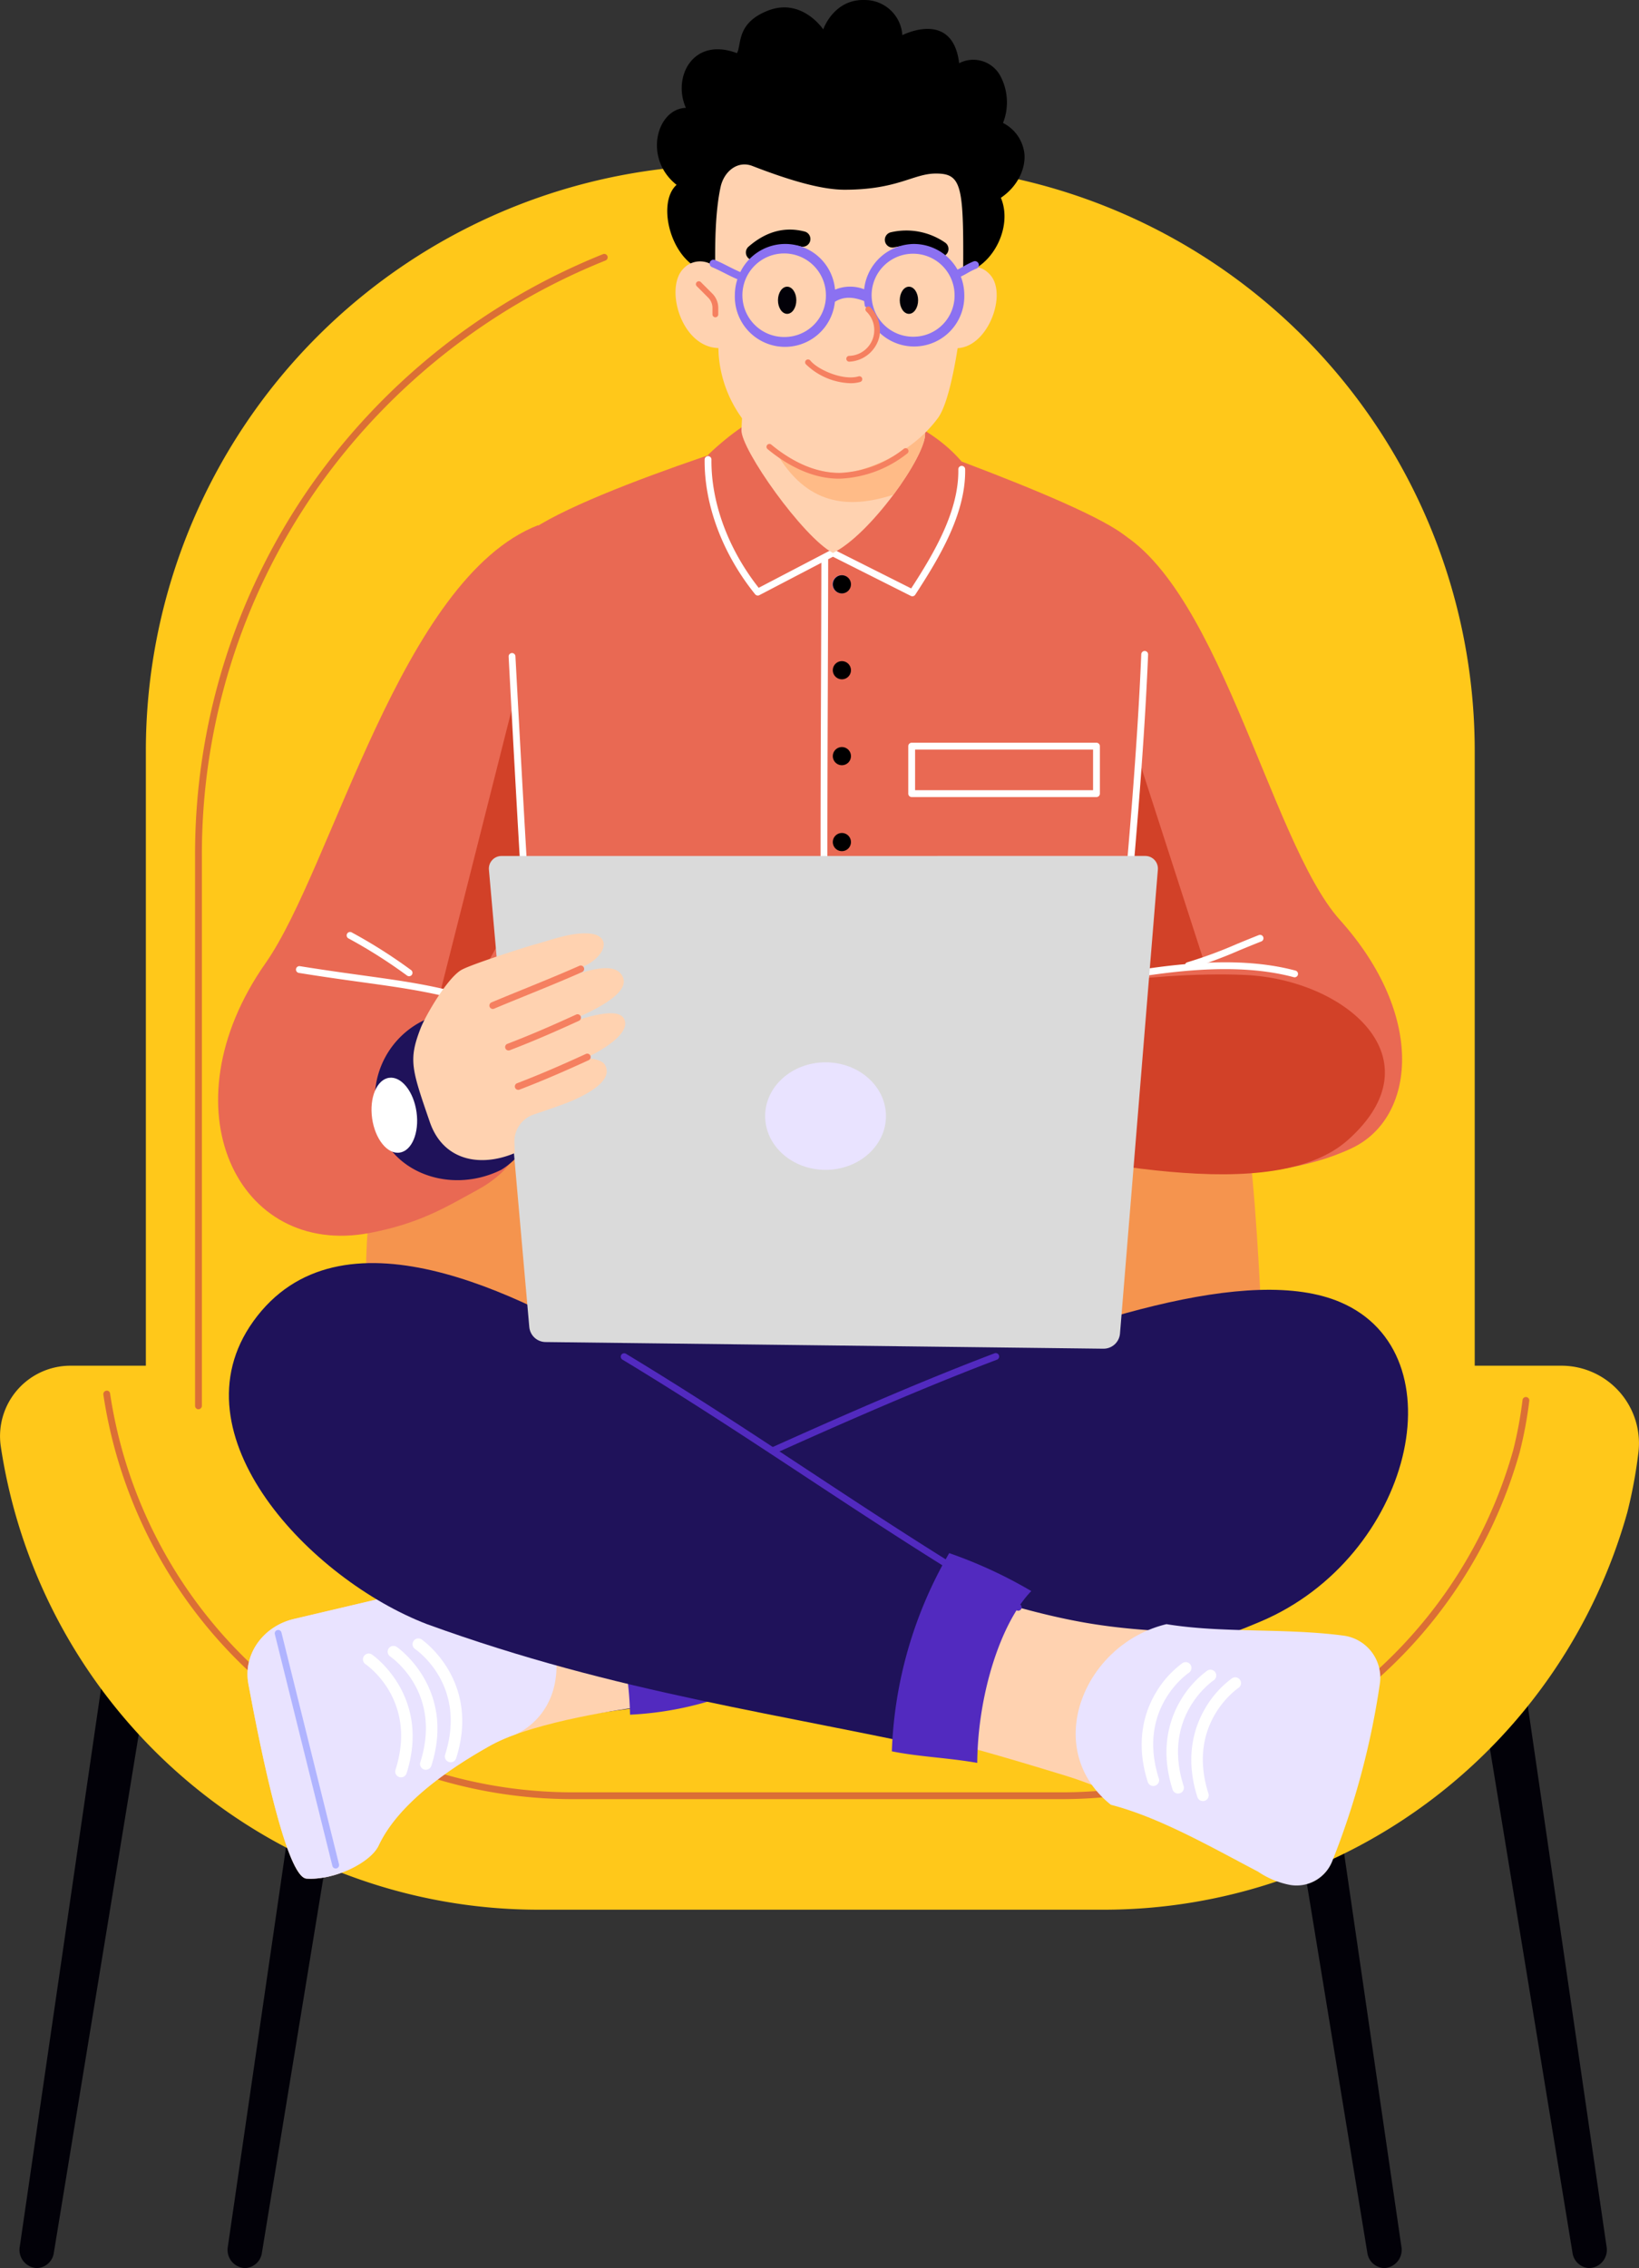 <svg id="Group_197" data-name="Group 197" xmlns="http://www.w3.org/2000/svg" xmlns:xlink="http://www.w3.org/1999/xlink" width="263.736" height="364.705" viewBox="0 0 263.736 364.705">
  <rect x="0" y="0" width="263.736" height="364.705" fill="#333333" stroke="none"/>
  <defs>
    <clipPath id="clip-path">
      <path id="Path_1390" data-name="Path 1390" d="M355.39,469.164a2.03,2.03,0,0,0-2.022,2.208l6.495,73.529a2.655,2.655,0,0,0,2.614,2.422l89.761,1.07a2.655,2.655,0,0,0,2.678-2.439l6.094-74.6a2.03,2.03,0,0,0-2.023-2.195Z" transform="translate(-353.361 -469.164)" fill="none" stroke="#000" stroke-width="1"/>
    </clipPath>
  </defs>
  <path id="Path_1340" data-name="Path 1340" d="M221.624,719.261,207.963,813a2.932,2.932,0,0,0,2.745,3.461,2.847,2.847,0,0,0,2.736-2.475l14.618-89.167Z" transform="translate(-204.78 -451.752)" fill="#020108"/>
  <path id="Path_1341" data-name="Path 1341" d="M286.1,719.261,272.442,813a2.932,2.932,0,0,0,2.745,3.461,2.847,2.847,0,0,0,2.737-2.475l14.618-89.167Z" transform="translate(-235.777 -451.752)" fill="#020108"/>
  <path id="Path_1342" data-name="Path 1342" d="M603.862,719.261,617.523,813a2.932,2.932,0,0,1-2.745,3.461,2.847,2.847,0,0,1-2.736-2.475l-14.618-89.167Z" transform="translate(-392.023 -451.752)" fill="#020108"/>
  <path id="Path_1343" data-name="Path 1343" d="M667.436,719.261,681.1,813a2.932,2.932,0,0,1-2.745,3.461,2.847,2.847,0,0,1-2.736-2.475L661,724.815Z" transform="translate(-422.585 -451.752)" fill="#020108"/>
  <path id="Path_1344" data-name="Path 1344" d="M453.1,448.237H439.165V349.37a94.234,94.234,0,0,0-94.234-94.234H319.568a94.234,94.234,0,0,0-94.234,94.234v98.867H213.213a11.329,11.329,0,0,0-11.23,12.922l.019.129a87.5,87.5,0,0,0,86.509,74.424h90.948a87.514,87.514,0,0,0,84.262-63.9,76.7,76.7,0,0,0,1.764-9.447A12.48,12.48,0,0,0,453.1,448.237" transform="translate(-201.864 -228.631)" fill="#ffc81a"/>
  <path id="Path_1350" data-name="Path 1350" d="M262.861,468.5a.548.548,0,0,1-.548-.548V379.68a103.522,103.522,0,0,1,18.357-59.3,105.4,105.4,0,0,1,47.285-37.62.548.548,0,0,1,.411,1.016A104.3,104.3,0,0,0,281.571,321,102.429,102.429,0,0,0,263.41,379.68v88.268a.548.548,0,0,1-.548.548" transform="translate(-230.924 -241.89)" fill="#db6f35"/>
  <path id="Path_1351" data-name="Path 1351" d="M459.68,511.073c-1.893-31.864-1.956-122.994-74.285-120.106C347.067,392.5,307.94,470,316.491,510.52c.476,2.117,1.932,3.779,4.2,3.65,8.521,2.474,144.017,8.516,138.989-3.1" transform="translate(-256.398 -293.897)" fill="#f5944e"/>
  <path id="Path_1352" data-name="Path 1352" d="M388.233,700.418h-78.82A76.378,76.378,0,0,1,233.9,635.45l-.009-.064a.57.57,0,0,1,.458-.646.531.531,0,0,1,.619.437l.007.051.009.06a75.281,75.281,0,0,0,74.432,64.035h78.82a75.489,75.489,0,0,0,72.5-54.976,64.574,64.574,0,0,0,1.514-8.115.548.548,0,1,1,1.086.148,65.563,65.563,0,0,1-1.544,8.26,76.588,76.588,0,0,1-73.554,55.777" transform="translate(-217.256 -411.117)" fill="#db6f35"/>
  <path id="Path_1359" data-name="Path 1359" d="M370.7,576.136s-10.2,52.822-3.116,63.478,18.811,13.2,46.076,14.107,44.65-4.634,46.447-11.523c2.993-11.475-4.552-64.835-4.552-64.835Z" transform="translate(-280.329 -382.947)" fill="#1f125a"/>
  <path id="Path_1360" data-name="Path 1360" d="M536.752,366.73c17.982,6.939,26.333,50.713,37.8,63.472,13.883,15.446,12.15,31.82,1.967,36.68-13.809,6.591-37.668,5.116-47.9-2.723,4.488-33.939,5.56-63.526,8.134-97.429" transform="translate(-358.946 -282.278)" fill="#e96953"/>
  <path id="Path_1361" data-name="Path 1361" d="M544.882,430.47l12.265,37.953L537.3,471.1Z" transform="translate(-363.122 -312.92)" fill="#d24128"/>
  <path id="Path_1362" data-name="Path 1362" d="M320.937,366.73c-22.048,8.586-33.11,55.109-43.847,70.414-16.315,23.257-4.533,47.466,16.777,43.391,8.052-1.54,12.2-4.121,17.4-6.968,5.241-2.868,9.469-8.045,5.85-14.755l-4.277-13.221-3.227-2.718,19.022-22.883Z" transform="translate(-234.354 -282.278)" fill="#e96953"/>
  <path id="Path_1363" data-name="Path 1363" d="M335.344,517.824a13.941,13.941,0,0,0-17.134,11.082,17.4,17.4,0,0,0-.238,2.642q-.005.417.008.831c.342,10.068,11.332,14.909,20.36,10.439.042-.021,3.9-2.338,3.9-4.968Z" transform="translate(-257.68 -354.715)" fill="#1f125a"/>
  <path id="Path_1364" data-name="Path 1364" d="M324.232,543.35c.466,3.322-.756,6.24-2.729,6.517s-3.951-2.192-4.417-5.515.755-6.241,2.729-6.517,3.951,2.192,4.417,5.515" transform="translate(-257.207 -364.524)" fill="#fff"/>
  <path id="Path_1365" data-name="Path 1365" d="M357.428,436.439,350.312,412.2,336.2,467.97l5.509-3.238Z" transform="translate(-266.442 -304.136)" fill="#d24128"/>
  <path id="Path_1366" data-name="Path 1366" d="M363.507,351.629c-5.113,3.781,1.592,87.712,3.016,96.261,1.389,8.331,3.3,11.48,3.3,11.48l81.751.5s3.818-4.686,4.166-10.066c.644-9.978,11.8-83.831,4.3-97.426-6.658-5.945-47.346-19.614-47.346-19.614s-39.081,11.4-49.184,18.87" transform="translate(-278.661 -265.947)" fill="#e96953"/>
  <path id="Path_1367" data-name="Path 1367" d="M462.761,383.661a1.46,1.46,0,1,0-1.46,1.46,1.46,1.46,0,0,0,1.46-1.46" transform="translate(-325.883 -289.716)" fill="#a38ff2"/>
  <path id="Path_1368" data-name="Path 1368" d="M462.86,383.685a1.46,1.46,0,1,0-1.46,1.46,1.46,1.46,0,0,0,1.46-1.46" transform="translate(-325.93 -289.727)"/>
  <path id="Path_1369" data-name="Path 1369" d="M462.86,410.289a1.46,1.46,0,1,0-1.46,1.46,1.46,1.46,0,0,0,1.46-1.46" transform="translate(-325.93 -302.516)"/>
  <path id="Path_1370" data-name="Path 1370" d="M462.86,436.893a1.46,1.46,0,1,0-1.46,1.46,1.46,1.46,0,0,0,1.46-1.46" transform="translate(-325.93 -315.306)"/>
  <path id="Path_1371" data-name="Path 1371" d="M462.86,463.5a1.46,1.46,0,1,0-1.46,1.46,1.46,1.46,0,0,0,1.46-1.46" transform="translate(-325.93 -328.095)"/>
  <path id="Path_1372" data-name="Path 1372" d="M545.25,486.1a.548.548,0,0,1-.542-.473c-.536-3.868.561-15.92,1.95-31.177,1.313-14.414,2.947-32.353,3.6-48.239a.548.548,0,1,1,1.1.045c-.652,15.914-2.288,33.868-3.6,48.294-1.383,15.188-2.476,27.184-1.957,30.927a.548.548,0,0,1-.468.618.536.536,0,0,1-.076.005" transform="translate(-366.614 -301.004)" fill="#fff"/>
  <path id="Path_1373" data-name="Path 1373" d="M368.792,495.283a.547.547,0,0,1-.527-.4s-.895-3.153-3.295-11.478c-1.685-5.844-3.906-47.081-5.376-74.367l-.115-2.137a.548.548,0,1,1,1.095-.06l.115,2.138c1.467,27.238,3.685,68.4,5.335,74.122,2.4,8.329,3.3,11.483,3.3,11.483a.549.549,0,0,1-.378.677.557.557,0,0,1-.15.02" transform="translate(-277.635 -301.312)" fill="#fff"/>
  <path id="Path_1374" data-name="Path 1374" d="M457.149,467.92a.548.548,0,0,1-.548-.536c-.558-26.453-.474-48.487-.384-71.813.029-7.6.059-15.45.064-23.414a.549.549,0,0,1,.548-.548h0a.549.549,0,0,1,.548.549c-.006,7.966-.036,15.82-.065,23.417-.09,23.32-.174,45.346.384,71.786a.548.548,0,0,1-.536.56Z" transform="translate(-324.109 -284.624)" fill="#fff"/>
  <path id="Path_1375" data-name="Path 1375" d="M488.915,605.5c-28.927-12.381-110.752,36.322-138.634,43.567,4.018,9.7,4.172,17.056,7.686,24.567,46.06-9.718,74.753,1.546,118.105-16.8,24.316-10.291,32.222-43.038,12.842-51.333" transform="translate(-273.213 -396.098)" fill="#1f125a"/>
  <path id="Path_1376" data-name="Path 1376" d="M349.773,659.044a.548.548,0,0,1-.138-1.079c8.727-2.268,22.718-8.6,38.919-15.925,13.771-6.229,29.38-13.289,44.185-18.9a.548.548,0,0,1,.388,1.026c-14.773,5.6-30.365,12.647-44.121,18.869-16.247,7.349-30.278,13.7-39.1,15.988a.528.528,0,0,1-.138.018" transform="translate(-272.705 -405.527)" fill="#522abf"/>
  <path id="Path_1377" data-name="Path 1377" d="M329.488,685.725l-43.261,10.187c-5.112,1.111-8.411,5.7-7.527,10.482,2.15,11.638,6.209,31.1,9.351,31.314,4.485.308,10.324-2.569,11.609-5.315,3.068-6.555,10.931-12.15,18.027-16.106s22.909-6.031,22.909-6.031c.155-8.5-5.331-16.53-11.108-24.531" transform="translate(-238.733 -435.63)" fill="#ffd2b0"/>
  <path id="Path_1378" data-name="Path 1378" d="M327.81,704.014c-2.083-9.72-21.1-8.058-21.1-8.058l-20.482,4.823c-5.111,1.11-8.411,5.7-7.527,10.481,2.15,11.638,6.209,31.1,9.351,31.314,4.485.308,10.324-2.568,11.609-5.315,3.068-6.555,10.931-12.15,18.027-16.106a27.3,27.3,0,0,1,3.875-1.717s8.852-3.273,6.248-15.422" transform="translate(-238.733 -440.496)" fill="#e9e3ff"/>
  <path id="Path_1379" data-name="Path 1379" d="M379.862,677.967c3.92,10.869,8.6,13.288,8.956,27.689A53.147,53.147,0,0,0,403.066,703c-2.793-8.121-5.9-19.439-11.167-29.121Z" transform="translate(-287.434 -429.934)" fill="#522abf"/>
  <path id="Path_1380" data-name="Path 1380" d="M453.458,712.774c14.333,2.086,27.341,5.879,40.792,9.992,8.364,2.557,17.775,7.844,25.592,11.405a337.431,337.431,0,0,1,9.493-34.277c-10.669-.166-21.464.145-32.3-1.794-11.041-1.974-21.61-6.014-32.415-9.02Z" transform="translate(-322.814 -437.243)" fill="#ffd2b0"/>
  <path id="Path_1381" data-name="Path 1381" d="M549.827,707.035c-13.375,3.209-20.211,20.076-8.958,29.049,7.826,2.026,16.054,6.763,23.676,10.75a13.794,13.794,0,0,0,5.085,2.125,6.165,6.165,0,0,0,6.838-3.756,125.919,125.919,0,0,0,7.7-28.726,6.816,6.816,0,0,0-5.9-7.6c-9.475-1.241-19.458-.367-28.449-1.838" transform="translate(-362.113 -445.874)" fill="#e9e3ff"/>
  <path id="Path_1382" data-name="Path 1382" d="M276.722,604.6c-13.1,18.242,9.268,41.514,27.942,48.686,30.954,11.226,56.192,14.167,87.9,21.25.212-8.968,5.985-24.7,5.355-25.069C376.356,636.7,357.98,623.3,336.4,610.278c-16.769-10.123-45.835-24.962-59.68-5.68" transform="translate(-235.965 -392.124)" fill="#1f125a"/>
  <path id="Path_1383" data-name="Path 1383" d="M458.188,664.558a.55.55,0,0,1-.277-.075c-12.029-7.042-23.232-14.417-34.066-21.55-9.377-6.173-19.073-12.555-29.349-18.758a.548.548,0,0,1,.566-.939c10.3,6.214,20,12.6,29.386,18.782,10.823,7.125,22.013,14.492,34.018,21.519a.548.548,0,0,1-.277,1.021" transform="translate(-294.342 -405.551)" fill="#522abf"/>
  <path id="Path_1384" data-name="Path 1384" d="M487.464,685.044a73.75,73.75,0,0,1,13.209,6.1c-4.843,4.982-8.61,16.476-8.7,27.629-4.693-.826-9.39-.977-13.741-1.859a67.932,67.932,0,0,1,9.234-31.874" transform="translate(-334.723 -435.302)" fill="#522abf"/>
  <path id="Path_1385" data-name="Path 1385" d="M539.817,505.927c-15.278-.716-37.419,3.058-51.771,5.616.659,6.06-.759,14.318,1.716,19.49,24.3,4.882,54.639,12.1,66.615,1.392,14.565-13.017-.412-25.742-16.56-26.5" transform="translate(-339.442 -349.152)" fill="#d24128"/>
  <path id="Path_1386" data-name="Path 1386" d="M324.9,510.246a.526.526,0,0,1-.177-.03c-7.463-2.548-12.926-3.3-20.488-4.348-2.943-.407-6.278-.868-10.192-1.5a.548.548,0,1,1,.174-1.083c3.9.626,7.23,1.086,10.167,1.492,7.622,1.054,13.129,1.814,20.691,4.4a.548.548,0,0,1-.177,1.067" transform="translate(-245.956 -347.924)" fill="#fff"/>
  <path id="Path_1387" data-name="Path 1387" d="M319.327,499.812a.546.546,0,0,1-.316-.1,81.3,81.3,0,0,0-9.438-5.985.548.548,0,1,1,.533-.959,82.093,82.093,0,0,1,9.538,6.048.548.548,0,0,1-.317,1" transform="translate(-253.508 -342.836)" fill="#fff"/>
  <path id="Path_1388" data-name="Path 1388" d="M536.8,506.074a.548.548,0,0,1-.109-1.086c11.892-2.41,24.288-4.269,34.384-1.566a.548.548,0,1,1-.284,1.059c-9.878-2.644-22.122-.8-33.882,1.582a.565.565,0,0,1-.11.011" transform="translate(-362.614 -347.35)" fill="#fff"/>
  <path id="Path_1389" data-name="Path 1389" d="M569.594,499.072a.548.548,0,0,1-.142-1.078,71.778,71.778,0,0,0,7.989-2.95c1.167-.48,2.341-.963,3.5-1.417a.548.548,0,1,1,.4,1.021c-1.154.452-2.324.933-3.484,1.41a72.6,72.6,0,0,1-8.121,2.995.545.545,0,0,1-.143.019" transform="translate(-378.381 -343.264)" fill="#fff"/>
  <g id="Group_190" data-name="Group 190" transform="translate(78.667 137.642)">
    <g id="Group_189" data-name="Group 189" clip-path="url(#clip-path)">
      <path id="Path_1451" data-name="Path 1451" d="M0,0H131.791V132.724H0Z" transform="matrix(0.691, -0.723, 0.723, 0.691, -39.678, 41.451)" fill="#dadada"/>
    </g>
  </g>
  <path id="Path_1391" data-name="Path 1391" d="M363.79,506.774c-1.382-2.28-9.327.848-14.732,3,1.782-.824,3.691-1.591,5.57-2.368,5.952-2.462,10.353-5.076,8.9-7.5-1.39-2.327-5.748-.819-11.125,1.057-2.487.868-4.968,2.171-7.072,2.941-.139.051-.264.1-.378.155-.662-.132,3.094-1.875,5.412-2.678a50.616,50.616,0,0,0,7.7-3.3c3.2-1.865,3.558-4.86-.195-4.948-2.746-.1-5.72,1.053-8.541,1.823-1.226.335-9.956,3.111-11.611,4.028-2.289,1.267-5.843,7.43-6.613,9.423-1.967,5.091-1.437,6.554,1.488,15.051,2.142,6.221,8.106,7.34,13.67,5-.01-.543-.029-1.119-.052-1.681a4.569,4.569,0,0,1,3.114-4.525c2.138-.715,4.741-1.609,5.958-2.123,2.737-1.155,7.014-3.43,5.446-5.93-.379-.6-1.832-1.081-3.273-.916,2.972-1.357,7.715-4.232,6.335-6.508" transform="translate(-263.432 -343.043)" fill="#ffd2b0"/>
  <path id="Path_1392" data-name="Path 1392" d="M361.962,536.2a.548.548,0,0,1-.2-1.06c3.347-1.281,6.658-2.69,11.071-4.711a.548.548,0,1,1,.457,1c-4.437,2.032-7.767,3.448-11.137,4.738a.552.552,0,0,1-.2.036" transform="translate(-278.565 -360.952)" fill="#f58060"/>
  <path id="Path_1393" data-name="Path 1393" d="M358.954,524a.548.548,0,0,1-.2-1.06c3.347-1.281,6.658-2.69,11.071-4.711a.548.548,0,1,1,.457,1c-4.437,2.032-7.767,3.448-11.137,4.738a.551.551,0,0,1-.2.036" transform="translate(-277.119 -355.087)" fill="#f58060"/>
  <path id="Path_1394" data-name="Path 1394" d="M354.072,510.058a.548.548,0,0,1-.214-1.053c1.456-.617,3.183-1.319,5.01-2.063,2.933-1.193,6.258-2.546,9.156-3.834a.548.548,0,0,1,.445,1c-2.914,1.3-6.247,2.651-9.188,3.848-1.824.742-3.547,1.443-4.995,2.057a.548.548,0,0,1-.214.044" transform="translate(-274.772 -347.817)" fill="#f58060"/>
  <path id="Path_1395" data-name="Path 1395" d="M458.414,541.707c0-4.775-4.351-8.646-9.72-8.646s-9.72,3.871-9.72,8.646,4.352,8.646,9.72,8.646,9.72-3.871,9.72-8.646" transform="translate(-315.852 -362.239)" fill="#e9e3ff"/>
  <path id="Path_1396" data-name="Path 1396" d="M441.314,324.4c-6.875,2.121-12.6,3.587-20.018,10.645-.347,8.562,3.51,16.561,7.984,22.1l12.092-6.307,12.786,6.422c4.72-7.227,8.533-14.134,7.868-21.175-5.091-5.9-12.523-8.162-20.712-11.687" transform="translate(-307.343 -261.93)" fill="#e96953"/>
  <path id="Path_1397" data-name="Path 1397" d="M453.651,367.883a.546.546,0,0,1-.246-.058l-12.535-6.3-11.843,6.177a.549.549,0,0,1-.68-.142c-5.244-6.493-8.206-14.391-8.125-21.669a.548.548,0,0,1,.548-.542h.006a.548.548,0,0,1,.542.554c-.076,6.9,2.69,14.388,7.6,20.618l11.691-6.1a.549.549,0,0,1,.5,0l12.348,6.2c3.781-5.819,7.7-12.534,7.584-19.148a.548.548,0,1,1,1.1-.019c.124,7.081-4.08,14.128-8.03,20.178a.548.548,0,0,1-.459.248" transform="translate(-306.836 -272.001)" fill="#fff"/>
  <path id="Path_1398" data-name="Path 1398" d="M432.464,304.124l-.836,17.188c-.148,3.052,9.914,17.283,14.721,19.781,5.942-2.866,14.97-15.562,14.837-19.209l-.6-16.6Z" transform="translate(-312.319 -252.181)" fill="#ffd2b0"/>
  <path id="Path_1399" data-name="Path 1399" d="M461.2,344.694c2.966-3.974,5.173-8.035,5.107-9.852l-.137-3.764H442.439s-.172,6.706-.153,6.731c4.9,8.518,11.555,9.263,18.917,6.884" transform="translate(-317.443 -265.139)" fill="#ffbb87"/>
  <path id="Path_1400" data-name="Path 1400" d="M464.48,228.265a6.3,6.3,0,0,0-3.355-4.4,9.017,9.017,0,0,0-.347-7.405,4.942,4.942,0,0,0-6.711-2.2c-1.041-8.7-9.141-4.512-9.141-4.512a6.041,6.041,0,0,0-5.973-5.653c-5.087-.208-6.755,4.727-6.755,4.727s-3.414-5.136-8.852-3.037c-5.2,2.007-4.252,5.5-5.033,6.856-7.116-2.69-10.414,3.9-8.215,8.794-4.712.152-6.885,8.129-1.5,12.381-3.355,3.009-.811,12.753,4.945,13.953.323,1.23.64,2.549.92,4.082l40.592.789c.366-1.81.6-3.434.767-4.974,4-1.549,6.812-7.37,4.96-11.768,3.24-2.2,4.166-5.554,3.7-7.637" transform="translate(-299.729 -204.093)"/>
  <path id="Path_1401" data-name="Path 1401" d="M424.355,258.648c.544-2.506,2.729-4.31,5.12-3.385,5.684,2.2,10.97,3.819,14.84,3.819,8.48,0,11.019-2.563,14.579-2.6,4.795-.055,4.6,2.351,4.453,21.375,0,.445-1.4,14.381-4.02,17.938-3.935,5.335-10.141,8.02-14.926,8.91-7.277-.109-12.034-3.7-15.881-7.955a19.826,19.826,0,0,1-4.482-11.288c-.265-7.527-1.262-19.533.316-26.81" transform="translate(-308.404 -228.574)" fill="#ffd2b0"/>
  <path id="Path_1402" data-name="Path 1402" d="M418.593,287.418a3.676,3.676,0,0,0-6.19-1.157c-3.174,3.387.177,13.948,7.029,12.583Z" transform="translate(-302.498 -242.997)" fill="#ffd2b0"/>
  <path id="Path_1403" data-name="Path 1403" d="M496.624,289.274c.661-2.108,3.4-3.7,5.641-1.3,3.174,3.387-.97,13.514-6.856,11.629Z" transform="translate(-342.981 -243.84)" fill="#ffd2b0"/>
  <path id="Path_1404" data-name="Path 1404" d="M442.945,295.054c0-1.206.662-2.184,1.477-2.184s1.477.978,1.477,2.184-.661,2.184-1.477,2.184-1.477-.978-1.477-2.184" transform="translate(-317.76 -246.771)" fill="#020108"/>
  <path id="Path_1405" data-name="Path 1405" d="M480.686,295.054c0-1.206.661-2.184,1.477-2.184s1.477.978,1.477,2.184-.661,2.184-1.477,2.184-1.477-.978-1.477-2.184" transform="translate(-335.903 -246.771)" fill="#020108"/>
  <path id="Path_1406" data-name="Path 1406" d="M458.672,319.236a10.77,10.77,0,0,1-7.174-3.047.467.467,0,1,1,.721-.592c1.226,1.492,5.271,3.261,7.754,2.538a.467.467,0,0,1,.26.9,5.623,5.623,0,0,1-1.561.2" transform="translate(-321.821 -257.614)" fill="#f58060"/>
  <path id="Path_1407" data-name="Path 1407" d="M434.247,280.118a1.244,1.244,0,0,1-.817-2.182c2.826-2.461,5.885-3.273,9.093-2.414a1.244,1.244,0,0,1-.644,2.4c-2.391-.641-4.621-.023-6.815,1.887a1.24,1.24,0,0,1-.816.306" transform="translate(-312.98 -238.272)"/>
  <path id="Path_1408" data-name="Path 1408" d="M485.058,279.685a1.24,1.24,0,0,1-.708-.222,8.471,8.471,0,0,0-6.747-1.285,1.244,1.244,0,0,1-.591-2.417,11,11,0,0,1,8.758,1.658,1.244,1.244,0,0,1-.711,2.266" transform="translate(-333.681 -238.405)"/>
  <path id="Path_1409" data-name="Path 1409" d="M465.046,282.782a.621.621,0,0,0-.815-.331,12.556,12.556,0,0,0-1.6.8c-.28.162-.55.317-.97.512a8.058,8.058,0,0,0-6.992-4.121,8.151,8.151,0,0,0-8.026,7.283,6.281,6.281,0,0,0-4.685.065,8.041,8.041,0,0,0-15.241-2.828c-.7-.3-1.3-.6-1.939-.927-.657-.333-1.336-.678-2.122-1.009a.622.622,0,1,0-.483,1.146c.745.314,1.376.634,2.043.972.63.32,1.283.65,2.029.968a8.326,8.326,0,0,0-.408,2.568,8.073,8.073,0,0,0,16.1,1.062c1.3-.827,2.81-.865,4.709-.117a8.076,8.076,0,0,0,16.113-.945,8.313,8.313,0,0,0-.561-2.994c.465-.217.765-.39,1.059-.558a11.379,11.379,0,0,1,1.463-.73.622.622,0,0,0,.332-.815M433.921,294.6a6.719,6.719,0,1,1,6.57-6.718,6.652,6.652,0,0,1-6.57,6.718m20.747-.045a6.674,6.674,0,1,1,6.525-6.673,6.607,6.607,0,0,1-6.525,6.673" transform="translate(-307.591 -240.411)" fill="#8b71f1"/>
  <path id="Path_1410" data-name="Path 1410" d="M466.949,298.287l-1.911,8.778a4.629,4.629,0,0,0,1.911-8.778" transform="translate(-328.381 -249.375)" fill="#ffd2b0"/>
  <path id="Path_1411" data-name="Path 1411" d="M464.607,307.876a.466.466,0,0,1-.014-.933,4.147,4.147,0,0,0,2.753-7.145.466.466,0,0,1,.661-.658,5.284,5.284,0,0,1,1.441,4.726,5.22,5.22,0,0,1-4.827,4.01h-.014" transform="translate(-327.95 -249.719)" fill="#f58060"/>
  <path id="Path_1412" data-name="Path 1412" d="M451.041,347.153c-4.726,0-8.842-2.576-11.483-4.76a.467.467,0,0,1,.6-.719c2.567,2.124,6.583,4.628,11.133,4.544a17.792,17.792,0,0,0,10.2-3.874.466.466,0,1,1,.565.742A18.713,18.713,0,0,1,451.3,347.15l-.264,0" transform="translate(-316.05 -270.182)" fill="#f58060"/>
  <path id="Path_1414" data-name="Path 1414" d="M296.812,747.2a.549.549,0,0,1-.532-.416l-9.256-37.258a.548.548,0,1,1,1.064-.265l9.257,37.258a.548.548,0,0,1-.533.68" transform="translate(-242.796 -446.746)" fill="#b0b4ff"/>
  <path id="Path_1415" data-name="Path 1415" d="M572.9,743.4a.933.933,0,0,1-.889-.65c-2.078-6.515-.463-11.358,1.257-14.273a15.931,15.931,0,0,1,4.318-4.834.933.933,0,0,1,1.043,1.547c-.344.234-8.391,5.858-4.841,16.994a.934.934,0,0,1-.889,1.216" transform="translate(-379.334 -453.781)" fill="#fff"/>
  <path id="Path_1416" data-name="Path 1416" d="M565.208,741.058a.934.934,0,0,1-.889-.65c-2.078-6.515-.463-11.358,1.257-14.273a15.947,15.947,0,0,1,4.318-4.834.933.933,0,0,1,1.044,1.547c-.345.234-8.391,5.858-4.841,16.995a.934.934,0,0,1-.889,1.216" transform="translate(-375.638 -452.655)" fill="#fff"/>
  <path id="Path_1417" data-name="Path 1417" d="M557.521,738.718a.933.933,0,0,1-.888-.65c-2.077-6.515-.463-11.358,1.257-14.273a15.943,15.943,0,0,1,4.318-4.834.933.933,0,0,1,1.044,1.547c-.344.234-8.391,5.858-4.841,16.995a.933.933,0,0,1-.605,1.172.944.944,0,0,1-.284.044" transform="translate(-371.943 -451.531)" fill="#fff"/>
  <path id="Path_1418" data-name="Path 1418" d="M320.454,736.045a.934.934,0,0,1-.889-1.216c3.55-11.136-4.5-16.761-4.841-16.994a.933.933,0,0,1,1.043-1.547c.1.064,9.56,6.61,5.575,19.108a.935.935,0,0,1-.888.65" transform="translate(-255.923 -450.246)" fill="#fff"/>
  <path id="Path_1419" data-name="Path 1419" d="M328.141,733.705a.934.934,0,0,1-.889-1.216c3.55-11.136-4.5-16.761-4.841-17a.933.933,0,0,1,1.044-1.547c.1.064,9.56,6.61,5.575,19.108a.934.934,0,0,1-.888.65" transform="translate(-259.619 -449.121)" fill="#fff"/>
  <path id="Path_1420" data-name="Path 1420" d="M335.83,731.366a.933.933,0,0,1-.889-1.216c3.55-11.136-4.5-16.76-4.841-16.994a.933.933,0,0,1,1.043-1.547c.1.064,9.56,6.61,5.575,19.108a.934.934,0,0,1-.889.65" transform="translate(-263.315 -447.997)" fill="#fff"/>
  <path id="Path_1421" data-name="Path 1421" d="M513.609,442.828H483.871a.549.549,0,0,1-.548-.548v-7.637a.549.549,0,0,1,.548-.548h29.737a.549.549,0,0,1,.548.548v7.637a.549.549,0,0,1-.548.548m-29.189-1.1H513.06V435.19H484.42Z" transform="translate(-337.171 -314.662)" fill="#fff"/>
  <path id="Path_1422" data-name="Path 1422" d="M420.65,296.986a.467.467,0,0,1-.466-.466V295.49a2.344,2.344,0,0,0-.691-1.667l-1.834-1.834a.466.466,0,1,1,.659-.659l1.834,1.834a3.268,3.268,0,0,1,.964,2.326v1.029a.467.467,0,0,1-.466.466" transform="translate(-305.539 -245.965)" fill="#f58060"/>
</svg>
